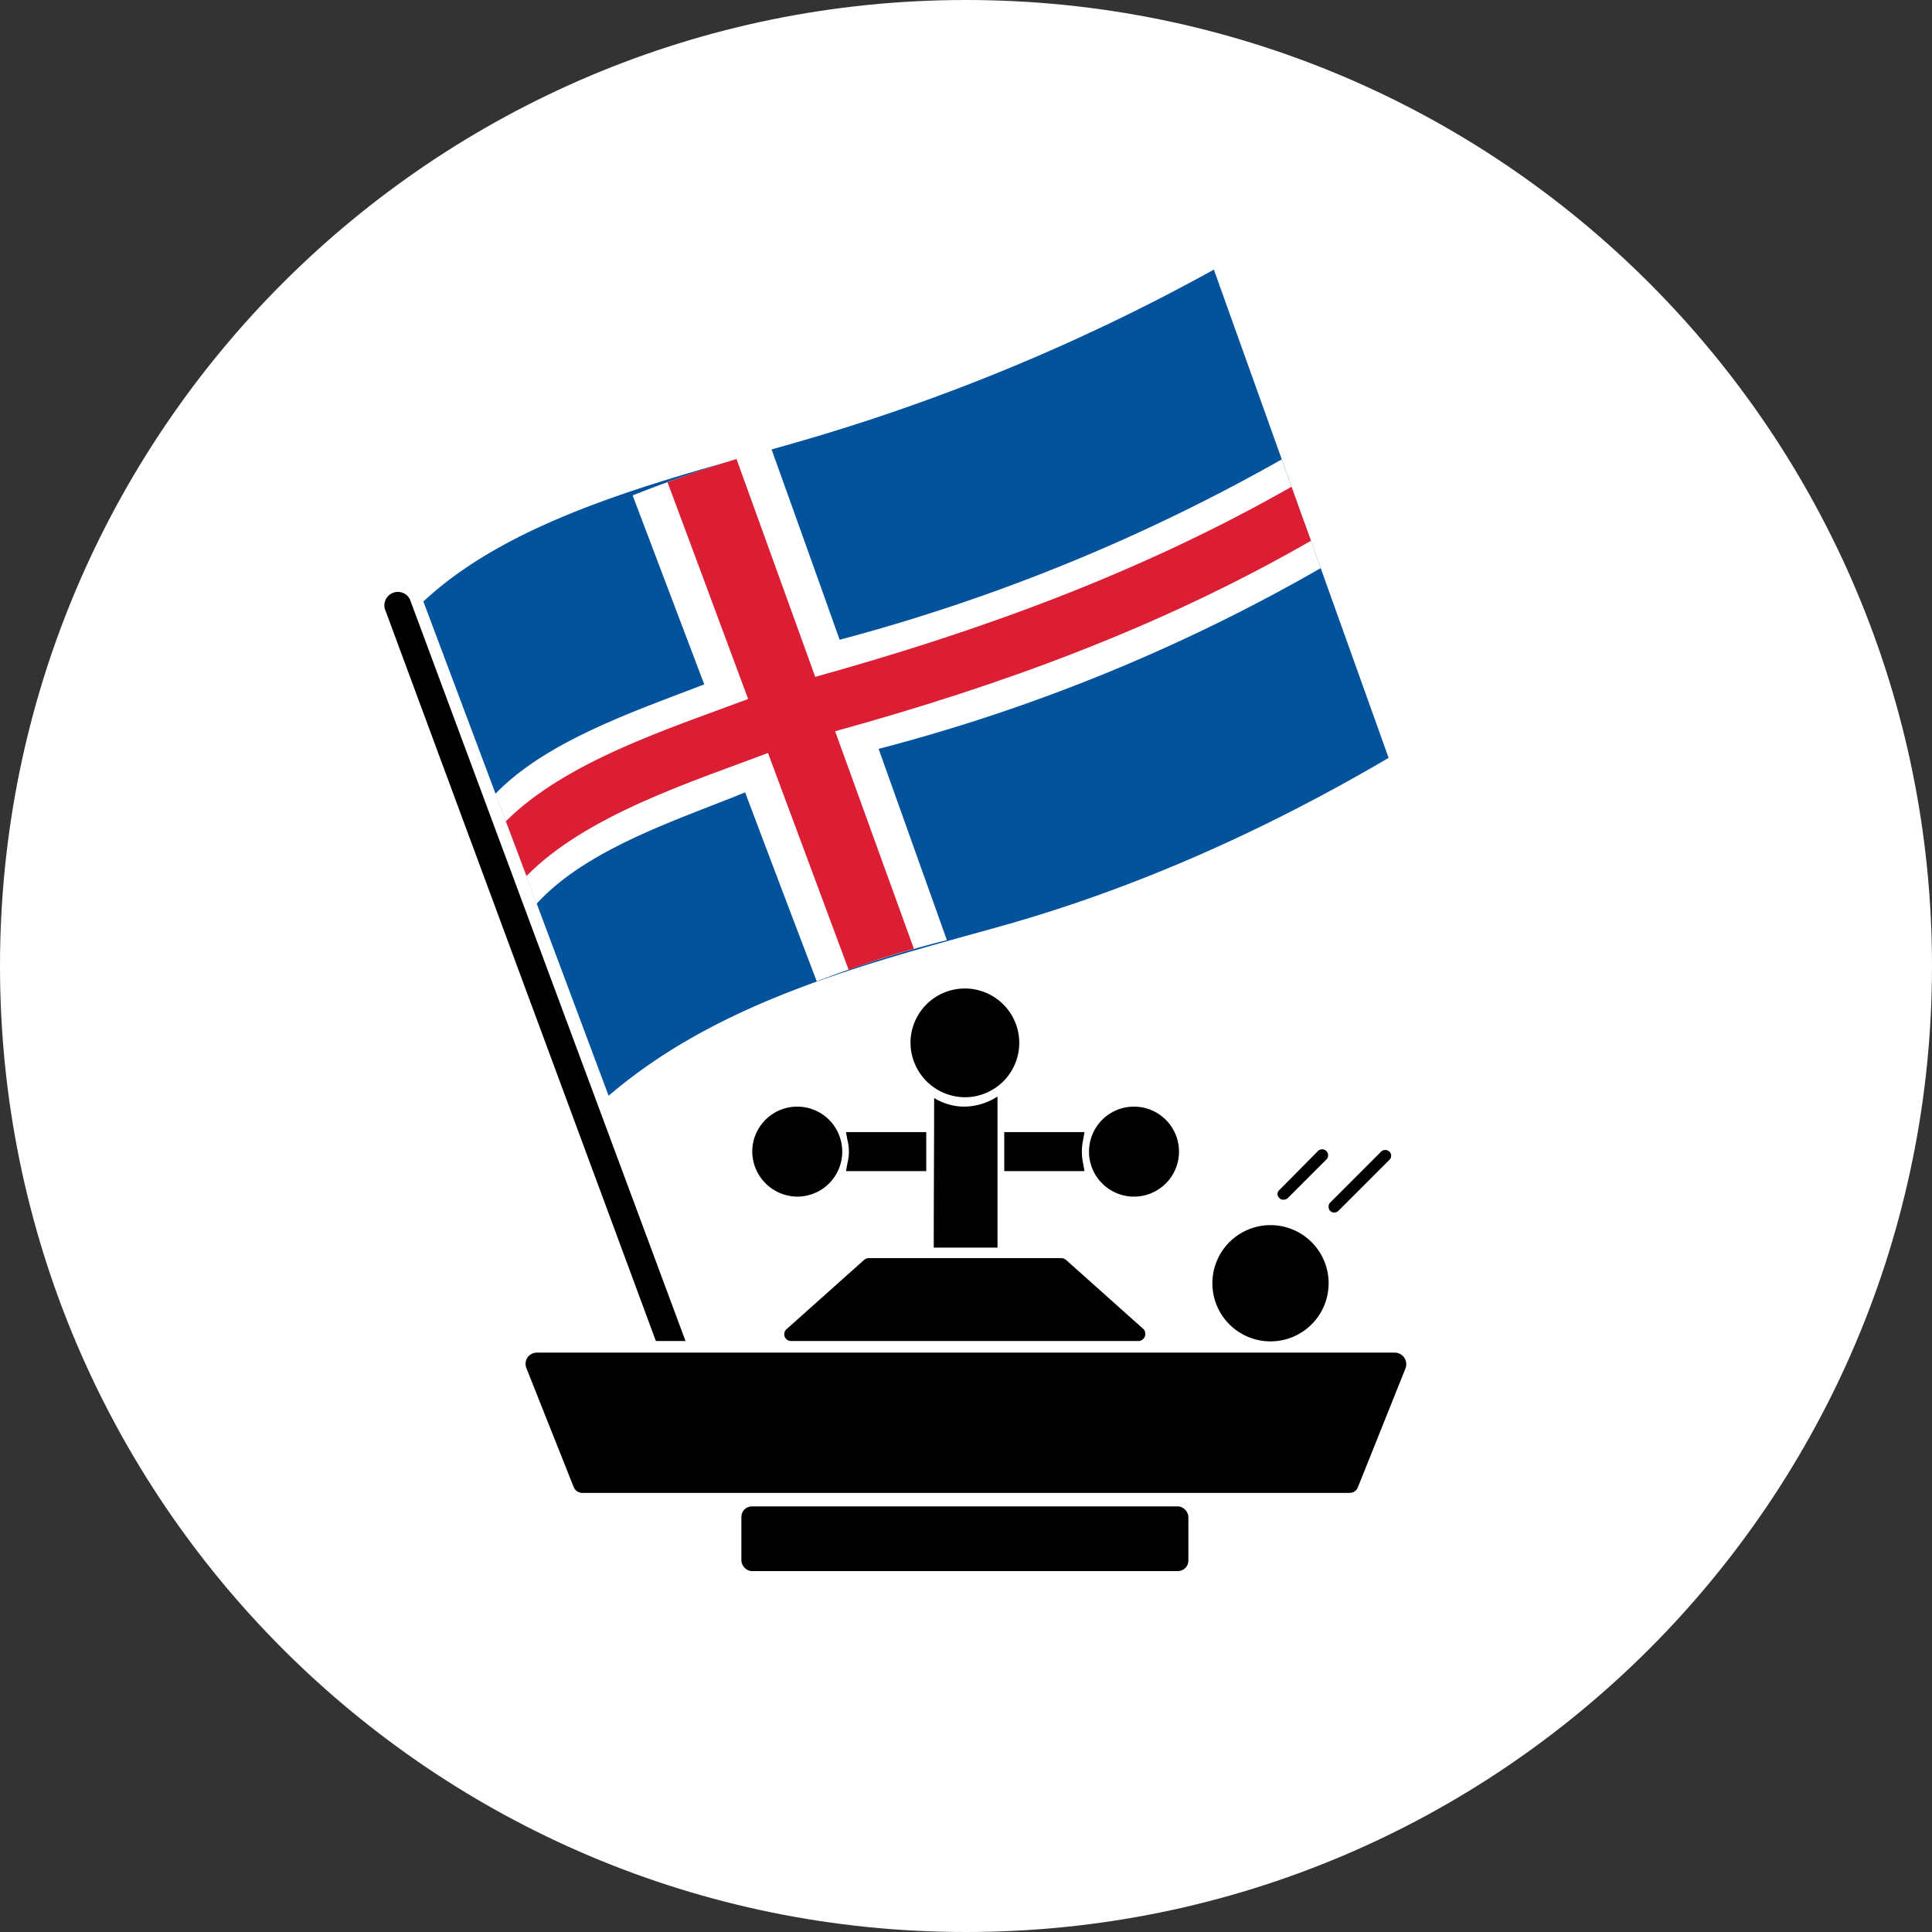 <svg xmlns="http://www.w3.org/2000/svg" width="515.2" height="515.2" viewBox="0 0 515.2 515.2"><rect x="0" y="0" width="515.2" height="515.2" fill="#333333" stroke="none"/><defs><style>.a{fill:#fff;}.b{fill:#02529c;}.c{fill:#dc1e35;}</style></defs><path class="a" d="M257.6,0C115.3,0,0,115.3,0,257.6S115.3,515.2,257.6,515.2,515.2,399.9,515.2,257.6,399.9,0,257.6,0Z"/><path d="M182.8,357.6,109.3,159.8a3.6,3.6,0,0,0-6.7,2.5l72.3,195.3Z"/><path class="b" d="M112.9,160.4c26.1-24.4,71.2-34,104.5-43.9A536.2,536.2,0,0,0,323.7,71.9l46.6,130.2c-32.9,19.3-67.7,35-104.5,45.2s-74.4,20-103.5,44.9Q137.7,226.4,112.9,160.4Z"/><path class="a" d="M223.9,170.6q-9-25.3-18.2-50.9a373.6,373.6,0,0,0-37,12.4l19.1,50.4c-17.8,6.9-42.1,15-55.7,29.2,3.7,9.7,7.3,19.5,11,29.3,13.4-14.7,37.7-22.4,55.6-29.7q9.5,25.2,19.1,50.4a297.6,297.6,0,0,1,34.7-11l-18.2-51a478.7,478.7,0,0,0,117.9-48.2l-10.4-29A497.9,497.9,0,0,1,223.9,170.6Z"/><path class="c" d="M217.4,180.5l-21-58.1c-8.9,2.8-10.3,3.2-18.4,6.2,7.2,19.2,14.3,38.5,21.5,57.8-20.8,7.8-48.6,16.6-64.6,32.6l5.5,14.6c15.8-16.1,43.7-25,64.4-32.8l21.5,57.8c7-2.5,10.6-3.7,17.4-5.6l-21-58c44.5-12.3,86.7-27.7,126.9-50.8-2.1-5.7-3.1-8.6-5.2-14.4C304.2,152.7,261.9,168.1,217.4,180.5Z"/><path d="M140.4,364.9,153,396.6a2.5,2.5,0,0,0,2.3,1.5H359.9a2.3,2.3,0,0,0,2.2-1.5l12.7-31.7a3.1,3.1,0,0,0-2.8-4.2H143.2A3,3,0,0,0,140.4,364.9Z"/><path d="M338.9,326.7a15.5,15.5,0,1,0,15.4,15.4A15.5,15.5,0,0,0,338.9,326.7Z"/><path d="M342.3,319.9h0a1.5,1.5,0,0,0,1.1-.4l10.2-10.2a1.6,1.6,0,1,0-2.3-2.2l-10.1,10.2a1.4,1.4,0,0,0,0,2.2A1.2,1.2,0,0,0,342.3,319.9Z"/><path d="M370.5,307.1a1.6,1.6,0,0,0-2.2,0l-13.6,13.6a1.4,1.4,0,0,0-.4,1.1,1.5,1.5,0,0,0,.4,1.1,1.6,1.6,0,0,0,2.2,0l13.6-13.6a1.5,1.5,0,0,0,0-2.2Z"/><path d="M302.4,295.1h0a12,12,0,1,0,12,12A12,12,0,0,0,302.4,295.1Z"/><path d="M289.2,301.9H267.8v10.4h21.4l-.4-2.2a15.1,15.1,0,0,1,0-6Z"/><path d="M257.3,292.6a14.5,14.5,0,1,0-14.5-14.5h0A14.6,14.6,0,0,0,257.3,292.6Z"/><path d="M212.6,319.1h0a12,12,0,1,0-12-12A12.1,12.1,0,0,0,212.6,319.1Z"/><path d="M225.6,312.3H247V301.9H225.6l.4,2.2a12.2,12.2,0,0,1,0,6Z"/><rect x="197.7" y="401.7" width="119.2" height="17.26" rx="2.8"/><path d="M211,357.6h92.7a1.9,1.9,0,0,0,1.2-3.2L284.3,336a2.1,2.1,0,0,0-1.2-.5H231.6a1.8,1.8,0,0,0-1.2.5l-20.6,18.4A1.8,1.8,0,0,0,211,357.6Z"/><path d="M257.3,295.1a15.4,15.4,0,0,1-8.2-2.3c0,13.3-.1,26.6-.1,39.9h17V292.4A16.5,16.5,0,0,1,257.3,295.1Z"/></svg>